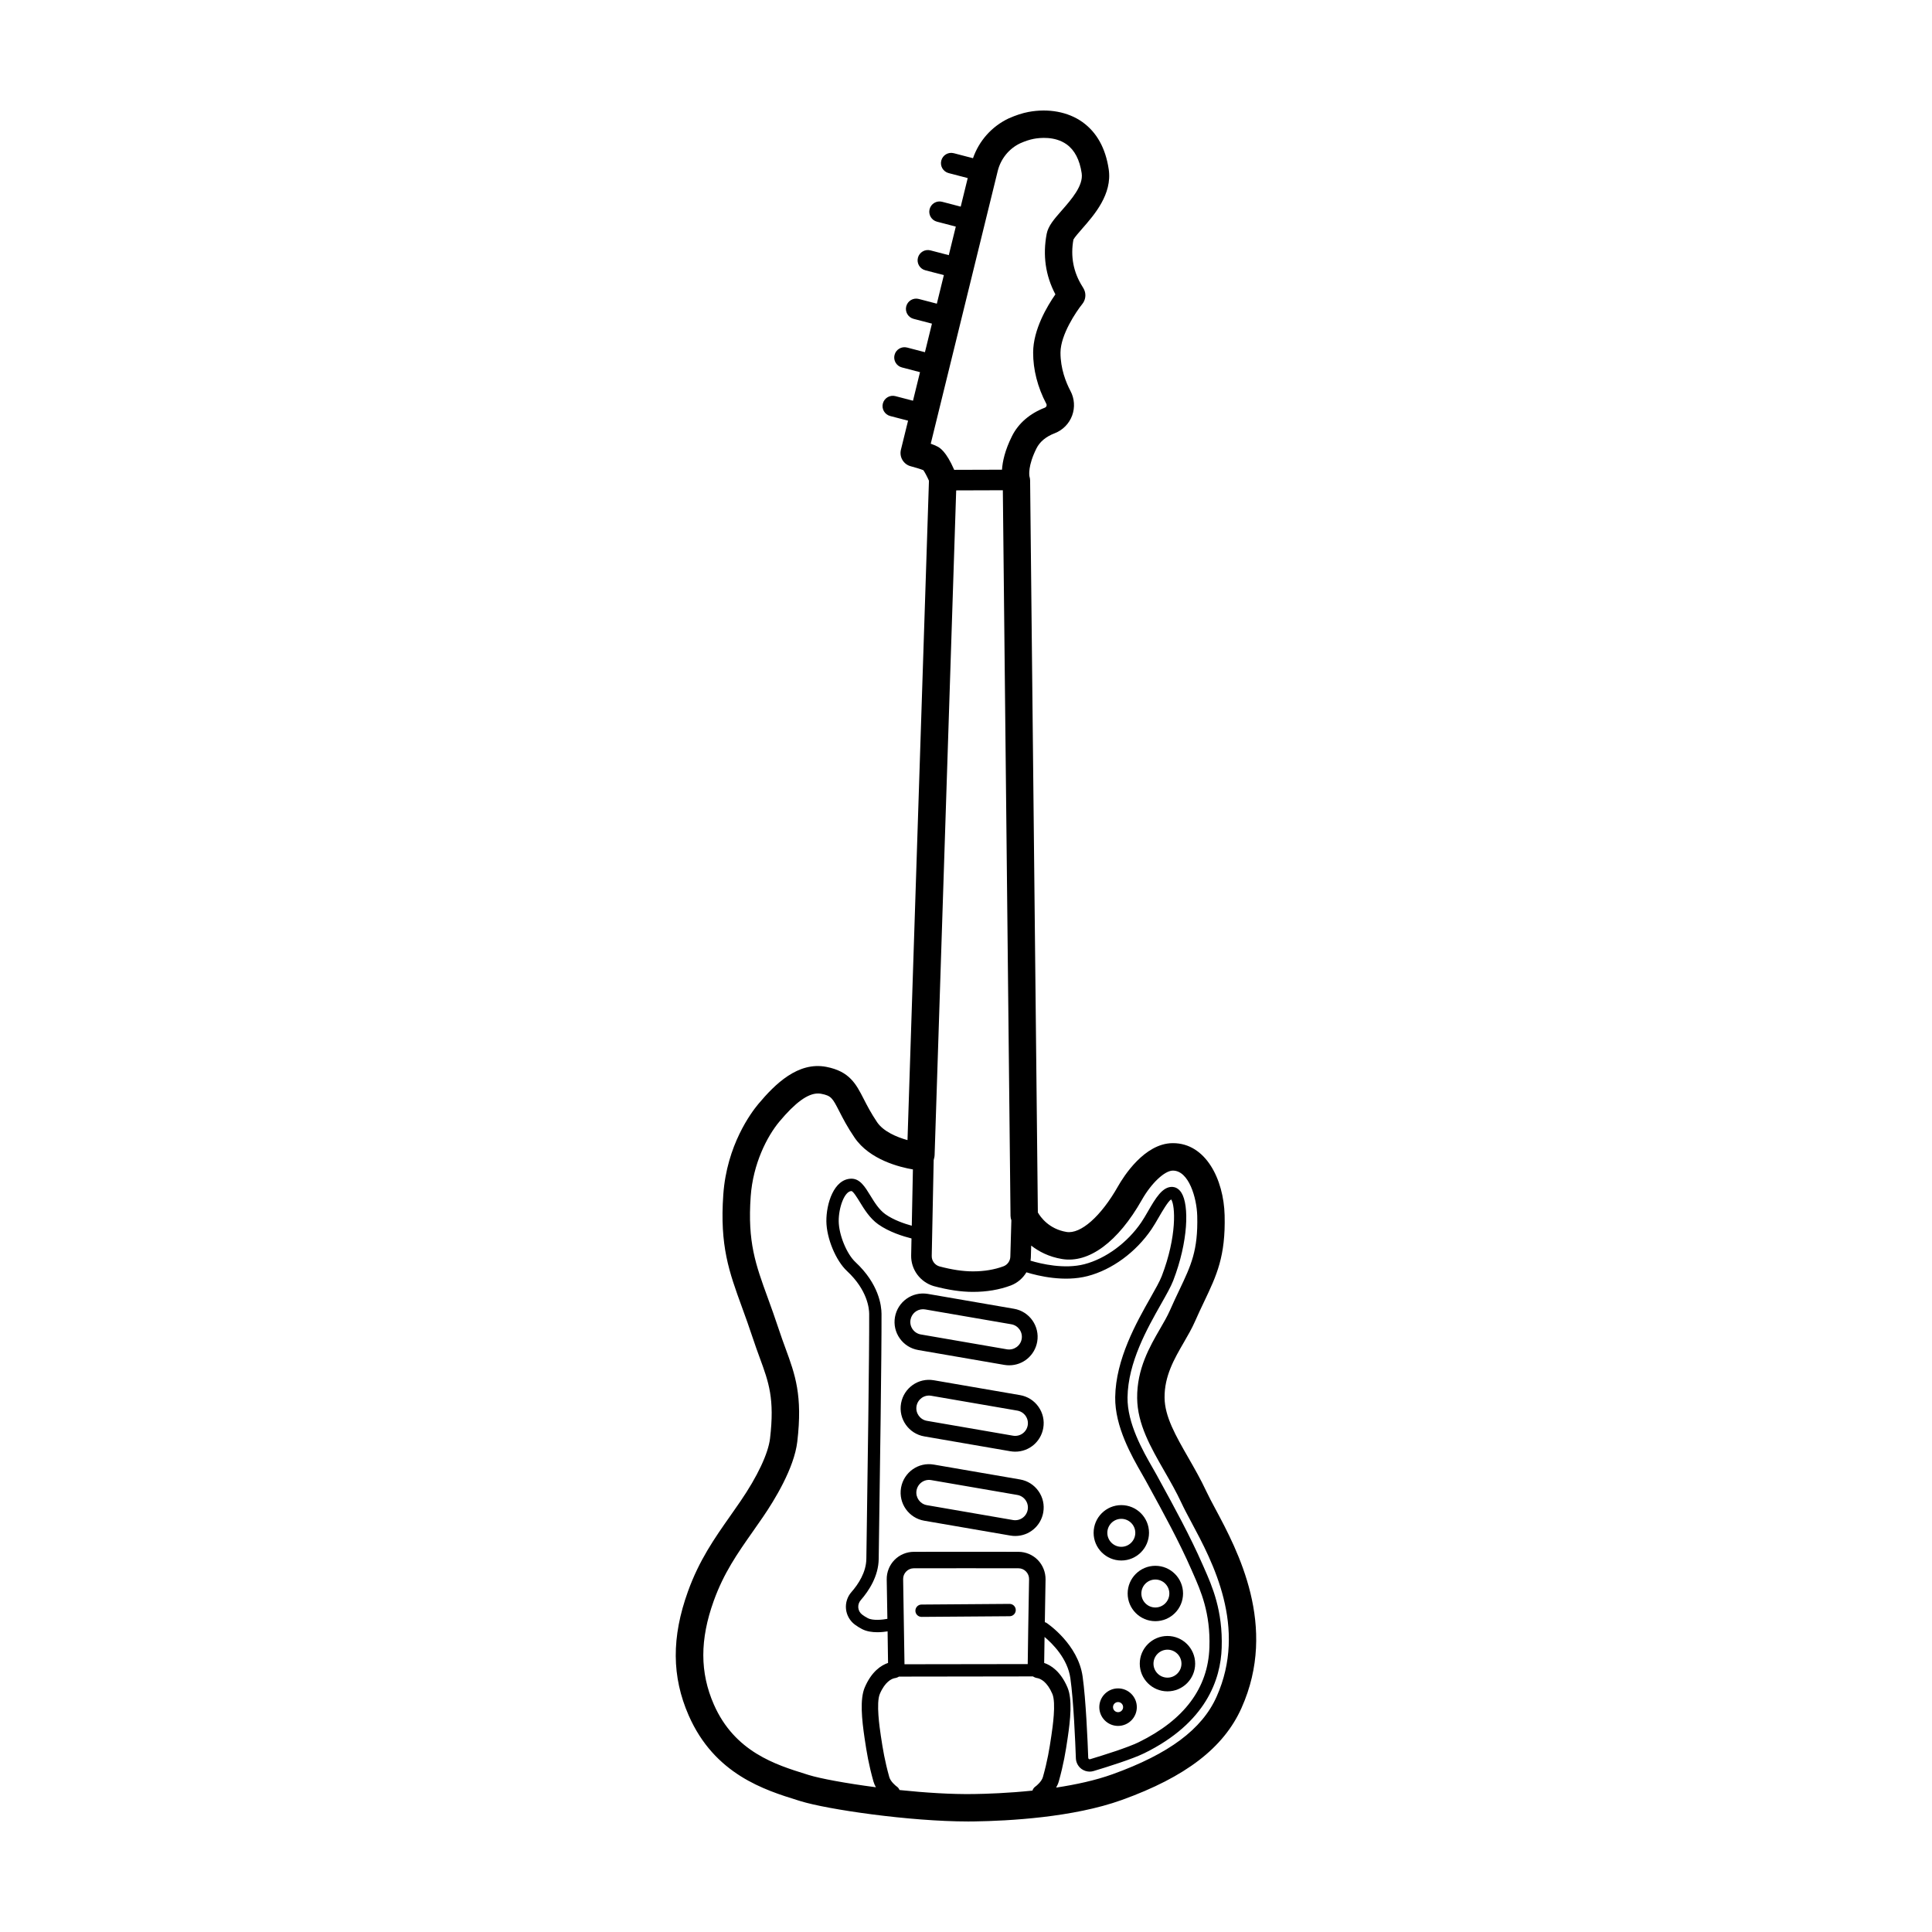 <?xml version="1.0" encoding="UTF-8"?>
<!-- Uploaded to: ICON Repo, www.iconrepo.com, Generator: ICON Repo Mixer Tools -->
<svg fill="#000000" width="800px" height="800px" version="1.1" viewBox="144 144 512 512" xmlns="http://www.w3.org/2000/svg">
 <g fill-rule="evenodd">
  <path d="m463.7 539.24c-1.477-3.168-3.164-6.109-4.797-8.961-3.34-5.824-6.227-10.852-6.281-15.859-0.059-5.758 2.559-10.277 5.094-14.652 1.098-1.895 2.137-3.688 2.961-5.566 0.855-1.945 1.672-3.664 2.43-5.254 3.316-6.969 5.707-12.004 5.43-22.895-0.242-9.531-5.019-19.105-13.68-19.105h-0.191c-7.394 0.121-12.871 8.777-14.375 11.426-4.523 7.984-9.91 12.73-13.668 12.105-4.66-0.781-6.891-3.961-7.582-5.168l-2.051-193.99c-0.004-0.371-0.066-0.73-0.172-1.066-0.059-0.289-0.457-2.781 1.848-7.406 0.891-1.793 2.523-3.148 4.883-4.051 2.117-0.832 3.785-2.527 4.578-4.672 0.785-2.137 0.625-4.516-0.438-6.504-1.219-2.312-2.664-5.961-2.648-10.195 0.02-4.727 4.18-10.887 5.777-12.855 0.422-0.52 0.695-1.148 0.785-1.812 0.18-1.34-0.387-2.242-0.766-2.84-2.387-3.793-3.18-7.977-2.367-12.43 0.293-0.57 1.465-1.91 2.332-2.902 3.188-3.637 8-9.125 7.019-15.73-0.832-5.606-3.188-9.824-6.992-12.531-3.789-2.691-8.996-3.648-14.281-2.656-1.617 0.312-3.301 0.855-5.234 1.707-4.484 2.125-7.848 5.918-9.461 10.551l-5.078-1.324c-1.461-0.383-2.941 0.492-3.324 1.945-0.379 1.457 0.492 2.941 1.945 3.324l5.062 1.32-1.859 7.57-4.918-1.285c-1.461-0.383-2.941 0.492-3.324 1.945-0.379 1.457 0.488 2.941 1.945 3.324l4.996 1.305-1.859 7.57-4.852-1.266c-1.461-0.383-2.941 0.492-3.324 1.945-0.379 1.457 0.488 2.941 1.945 3.324l4.926 1.285-1.859 7.57-4.785-1.25c-1.461-0.383-2.941 0.492-3.324 1.945-0.379 1.457 0.492 2.941 1.945 3.324l4.867 1.27-1.859 7.57-4.727-1.234c-1.449-0.379-2.941 0.488-3.324 1.945s0.488 2.941 1.945 3.324l4.801 1.254-1.859 7.57-4.66-1.215c-1.461-0.383-2.941 0.492-3.324 1.945-0.383 1.449 0.488 2.941 1.945 3.324l4.734 1.234-1.895 7.703c-0.473 1.934 0.695 3.891 2.625 4.383 1.125 0.289 2.586 0.734 3.324 1.039 0.371 0.516 0.977 1.652 1.48 2.785l-5.684 174.75c-2.891-0.805-6.379-2.293-8.051-4.742-1.637-2.43-2.664-4.43-3.566-6.191-2.004-3.918-3.738-7.305-9.922-8.484-7.461-1.426-13.531 4.516-17.992 9.844-1.945 2.328-8.363 10.934-9.285 23.996-0.961 13.633 1.523 20.449 4.957 29.883 0.91 2.508 1.859 5.109 2.852 8.125 0.637 1.941 1.27 3.664 1.859 5.281 2.383 6.5 3.961 10.797 2.719 21.34-0.469 3.988-3.336 10.082-7.875 16.707-0.902 1.32-1.785 2.578-2.648 3.805-4.238 6.035-8.238 11.734-11.238 20.059-4.367 12.121-4.301 22.555 0.195 32.828 6.852 15.645 20.148 19.773 28.949 22.512l0.691 0.211c7.074 2.199 28.863 5.391 44.457 5.391 0.539 0 1.074-0.004 1.594-0.012 9.074-0.137 26.219-1.047 39.094-5.684 16.93-6.09 27.016-13.84 31.73-24.391 9.699-21.668-1.082-41.82-6.871-52.645-0.984-1.836-1.84-3.43-2.449-4.742zm-80 45.805c-0.031-2.984-0.152-10.551-0.359-22.551-0.016-0.766 0.277-1.492 0.816-2.035 0.523-0.539 1.258-0.848 2.016-0.848l13.855-0.012 13.859 0.012c0.766 0 1.48 0.297 2.016 0.848 0.527 0.539 0.828 1.281 0.812 2.035-0.152 8.613-0.324 18.758-0.359 22.504zm35.316-27.645c-1.34-1.367-3.211-2.152-5.125-2.152l-13.859-0.012-13.855 0.012c-1.918 0-3.789 0.785-5.125 2.152-1.34 1.367-2.098 3.25-2.062 5.164 0.07 3.981 0.133 7.441 0.176 10.445-1.195 0.23-3.805 0.543-5.203-0.188-0.516-0.266-1.008-0.578-1.465-0.918-0.59-0.438-0.969-1.109-1.043-1.84-0.07-0.73 0.168-1.461 0.664-2.019 2.137-2.449 4.695-6.328 4.746-10.938 0.004-0.676 0.039-2.902 0.086-6.152 0.211-14.539 0.707-48.594 0.66-58.773-0.012-2.195-0.707-7.93-6.906-13.707-2.328-2.168-4.398-7.231-4.438-10.828-0.035-3.57 1.516-7.965 3.379-8.004 0.469 0.051 1.598 1.898 2.207 2.891 1.18 1.93 2.648 4.328 4.875 5.914 2.887 2.051 6.648 3.211 8.828 3.754l-0.09 4.5c-0.074 3.715 2.359 7.047 5.992 8.133 3.856 1.027 7.246 1.527 10.359 1.531h0.047c3.621 0 6.992-0.57 10.027-1.707 1.77-0.68 3.188-1.93 4.117-3.481 3.164 0.973 10.004 2.609 16.199 1.004 6.473-1.676 12.812-6.316 16.957-12.426 0.637-0.941 1.281-2.047 1.898-3.117 0.887-1.531 2.5-4.309 3.305-4.785 1.109 1.547 1.562 9.801-2.488 20.324-0.543 1.406-1.684 3.426-3.008 5.762-3.656 6.457-9.191 16.223-9.332 26.324-0.109 7.809 4.398 15.664 7.094 20.359 0.379 0.66 0.715 1.246 0.992 1.754l0.934 1.703c3.719 6.793 7.93 14.484 11.176 21.891l0.418 0.953c2.07 4.695 4.656 10.535 4.352 19.668-0.348 10.742-6.648 19.191-18.727 25.109-2.91 1.426-9.316 3.43-12.887 4.508-0.109 0.031-0.238 0.016-0.336-0.055-0.102-0.07-0.156-0.18-0.16-0.297-0.16-4.445-0.625-15.445-1.492-21.578-1.203-8.523-9.23-13.977-9.574-14.203-0.137-0.09-0.289-0.137-0.438-0.18 0.059-3.637 0.133-7.621 0.191-11.324 0.023-1.918-0.727-3.801-2.066-5.172zm-21.617-283.44 12.363-0.039 2.035 192.27c0.004 0.418 0.086 0.82 0.223 1.199-0.074 2.769-0.188 6.805-0.273 9.629-0.031 1.145-0.742 2.144-1.785 2.551-2.402 0.898-5.125 1.355-8.098 1.355h-0.039c-2.641 0-5.57-0.441-8.887-1.324-1.215-0.363-2.051-1.5-2.019-2.777l0.516-25.406c0.031-0.121 0.07-0.238 0.09-0.363 0.09-0.297 0.145-0.613 0.156-0.945zm16.949-91.98c1.336-0.59 2.504-0.973 3.578-1.18 1.586-0.301 5.613-0.762 8.715 1.438 2.133 1.516 3.488 4.098 4.016 7.672 0.488 3.273-2.719 6.934-5.297 9.875-2 2.281-3.578 4.086-3.981 6.188-1.082 5.691-0.309 11.078 2.309 16.035-2.191 3.144-5.871 9.324-5.894 15.383-0.02 4.539 1.184 9.246 3.492 13.629 0.098 0.18 0.109 0.398 0.039 0.586-0.07 0.195-0.227 0.352-0.387 0.418-4.027 1.543-7.059 4.16-8.762 7.582-1.863 3.734-2.492 6.695-2.637 8.867l-12.664 0.039c-2.156-4.953-3.848-5.859-4.434-6.172-0.5-0.262-1.129-0.52-1.785-0.754l17.75-72.266c0.801-3.25 3.004-5.945 5.941-7.34zm-56.73 432.19c-7.992-2.484-18.93-5.883-24.449-18.484-3.707-8.465-3.715-17.191-0.016-27.453 2.672-7.406 6.227-12.48 10.348-18.348 0.875-1.25 1.777-2.535 2.695-3.875 3.043-4.445 8.273-12.949 9.094-19.961 1.441-12.27-0.57-17.75-3.113-24.691-0.57-1.547-1.168-3.195-1.777-5.043-1.031-3.133-2.039-5.898-2.926-8.348-3.246-8.906-5.387-14.793-4.535-26.883 0.609-8.656 4.328-15.926 7.609-19.852 4.223-5.047 7.5-7.445 10.223-7.445 0.281 0 0.562 0.023 0.836 0.074 2.695 0.516 3.019 1.145 4.816 4.656 0.953 1.859 2.137 4.176 4.066 6.996 3.996 5.844 11.93 7.801 15.441 8.398l-0.301 14.918c-1.965-0.539-4.832-1.512-7.004-3.055-1.684-1.199-2.906-3.195-3.984-4.957-1.402-2.289-2.727-4.453-4.988-4.453h-0.066c-4.625 0.086-6.637 6.66-6.59 11.305 0.051 4.5 2.504 10.414 5.481 13.184 5.422 5.047 5.859 9.949 5.863 11.336 0.051 10.152-0.449 44.18-0.66 58.715-0.051 3.258-0.082 5.488-0.09 6.168-0.035 3.613-2.16 6.793-3.93 8.812-1.098 1.23-1.629 2.875-1.465 4.516 0.168 1.637 1.02 3.141 2.344 4.133 0.598 0.441 1.246 0.848 1.906 1.188 1.223 0.641 2.711 0.836 4.062 0.836 1.055 0 2.012-0.117 2.711-0.23 0.059 3.883 0.105 6.695 0.121 8.367-1.809 0.613-4.352 2.238-6.172 6.484-1.336 3.125-0.77 8.551-0.047 13.445 0.574 3.871 1.082 6.957 2.352 11.492 0.156 0.555 0.387 1.055 0.648 1.527-7.992-1.043-14.82-2.324-17.816-3.254zm44.473 5.269c-5.984 0.098-13-0.363-19.703-1.062-0.156-0.352-0.371-0.68-0.715-0.91-0.336-0.23-1.672-1.344-2.004-2.527-1.199-4.289-1.684-7.25-2.242-10.953-0.316-2.144-1.289-8.68-0.258-11.094 1.387-3.238 3.113-3.984 3.879-4.156 0.434-0.051 0.832-0.203 1.188-0.418l35.504-0.051c0.371 0.242 0.797 0.406 1.254 0.465 0.766 0.172 2.5 0.918 3.883 4.156 1.039 2.422 0.059 8.949-0.258 11.094-0.543 3.688-1.027 6.637-2.238 10.953-0.316 1.137-1.586 2.238-2.012 2.535-0.383 0.266-0.621 0.648-0.766 1.059-6.43 0.668-12.184 0.863-15.512 0.91zm64.305-25.77c-3.859 8.621-12.617 15.141-27.559 20.52-4.551 1.637-9.793 2.762-14.953 3.543 0.281-0.5 0.535-1.031 0.699-1.617 1.273-4.555 1.805-7.766 2.352-11.492 0.73-4.887 1.293-10.309-0.047-13.445-1.812-4.246-4.363-5.871-6.172-6.484 0.016-1.562 0.055-4 0.102-6.887 2.109 1.77 6.106 5.727 6.84 10.926 0.848 5.981 1.305 16.848 1.461 21.246 0.047 1.129 0.621 2.191 1.535 2.84 0.625 0.441 1.371 0.676 2.125 0.676 0.359 0 0.715-0.055 1.059-0.16 3.652-1.098 10.254-3.168 13.371-4.699 16.5-8.09 20.285-19.66 20.551-27.938 0.324-9.879-2.539-16.363-4.629-21.098l-0.414-0.941c-3.301-7.535-7.547-15.301-11.301-22.148l-0.926-1.699c-0.289-0.523-0.637-1.133-1.027-1.812-2.527-4.402-6.758-11.773-6.656-18.688 0.133-9.266 5.199-18.223 8.902-24.762 1.387-2.449 2.586-4.566 3.215-6.195 3.996-10.367 4.242-19.965 2.176-23.254-0.75-1.195-1.688-1.508-2.344-1.559-2.68-0.16-4.535 3.027-6.523 6.465-0.621 1.066-1.203 2.082-1.777 2.922-3.652 5.379-9.426 9.633-15.07 11.094-5.297 1.371-11.402-0.066-14.289-0.934 0.039-0.301 0.086-0.605 0.09-0.918 0.031-0.926 0.059-1.984 0.09-3.082 2.012 1.57 4.676 2.977 8.156 3.559 7.129 1.199 14.863-4.523 21.184-15.688 2.481-4.379 5.992-7.703 8.172-7.738h0.059c4.176 0 6.309 7.16 6.434 12.027 0.23 9.148-1.633 13.078-4.731 19.59-0.785 1.648-1.633 3.43-2.519 5.453-0.664 1.512-1.602 3.133-2.602 4.852-2.742 4.731-6.152 10.621-6.07 18.367 0.07 6.902 3.559 12.973 7.246 19.398 1.559 2.715 3.168 5.523 4.508 8.41 0.695 1.496 1.594 3.176 2.629 5.113 5.578 10.398 14.898 27.82 6.656 46.238z"/>
  <path d="m441.16 557.55c4.047 0 7.34-3.289 7.34-7.34 0-4.051-3.289-7.34-7.34-7.34-4.047 0-7.34 3.289-7.34 7.34 0 4.051 3.297 7.34 7.34 7.34zm0-11.043c2.039 0 3.707 1.664 3.707 3.707 0 2.039-1.664 3.707-3.707 3.707-2.039 0-3.707-1.664-3.707-3.707 0-2.047 1.668-3.707 3.707-3.707z"/>
  <path d="m440.3 591.44c-2.742 0-4.973 2.227-4.973 4.973s2.231 4.973 4.973 4.973 4.969-2.227 4.969-4.973-2.227-4.973-4.969-4.973zm0 6.305c-0.742 0-1.34-0.598-1.34-1.34 0-0.734 0.598-1.34 1.34-1.34 0.734 0 1.336 0.598 1.336 1.34 0.004 0.742-0.594 1.34-1.336 1.34z"/>
  <path d="m442.84 566.29c0 4.047 3.289 7.34 7.34 7.34 4.051 0 7.34-3.289 7.34-7.34 0-4.047-3.289-7.336-7.34-7.336-4.051 0.004-7.34 3.293-7.34 7.336zm7.34-3.699c2.039 0 3.707 1.664 3.707 3.703 0 2.039-1.664 3.707-3.707 3.707-2.047 0-3.707-1.664-3.707-3.707s1.66-3.703 3.707-3.703z"/>
  <path d="m446.05 584.89c0 4.047 3.289 7.336 7.34 7.336 4.047 0 7.34-3.289 7.34-7.336s-3.289-7.34-7.34-7.34c-4.043 0-7.34 3.289-7.34 7.34zm11.051 0c0 2.039-1.664 3.703-3.707 3.703-2.047 0-3.707-1.664-3.707-3.703s1.664-3.707 3.707-3.707 3.707 1.664 3.707 3.707z"/>
  <path d="m411.55 569.05h-0.012l-23.328 0.172c-0.902 0.004-1.629 0.746-1.621 1.648 0.004 0.898 0.734 1.621 1.637 1.621h0.012l23.328-0.172c0.902-0.004 1.629-0.746 1.621-1.648-0.008-0.895-0.738-1.621-1.637-1.621z"/>
  <path d="m387.33 501.77 22.832 3.941c0.434 0.07 0.863 0.109 1.285 0.109 3.68 0 6.801-2.637 7.426-6.266 0.707-4.098-2.051-8.012-6.152-8.715l-22.824-3.941c-4.18-0.707-8.016 2.106-8.723 6.156-0.344 1.984 0.109 3.984 1.273 5.633 1.168 1.645 2.898 2.738 4.883 3.082zm-2.035-8.012c0.281-1.617 1.672-2.797 3.316-2.797 0.191 0 0.383 0.016 0.578 0.051l22.824 3.934c1.828 0.316 3.062 2.066 2.746 3.894-0.312 1.805-2.039 3.043-3.891 2.746l-22.832-3.941c-0.887-0.152-1.656-0.641-2.176-1.375-0.516-0.73-0.719-1.625-0.566-2.512z"/>
  <path d="m414.32 536.07-22.824-3.934c-4.137-0.734-7.945 2.047-8.691 6.031-0.012 0.039-0.02 0.086-0.023 0.125-0.707 4.102 2.055 8.012 6.152 8.715l22.828 3.934c0.434 0.074 0.863 0.109 1.289 0.109 3.68 0 6.801-2.637 7.426-6.262 0.344-1.984-0.105-3.984-1.27-5.633-1.168-1.652-2.898-2.746-4.887-3.086zm2.035 8.008c-0.312 1.805-2.016 3.062-3.891 2.746l-22.828-3.941c-1.805-0.309-3.023-2.012-2.762-3.809 0.004-0.031 0.012-0.055 0.016-0.086 0.312-1.809 2.016-3.074 3.891-2.746l22.824 3.934c1.836 0.32 3.07 2.07 2.75 3.902z"/>
  <path d="m414.32 513.72-22.824-3.934c-4.137-0.73-7.945 2.047-8.691 6.031-0.012 0.039-0.02 0.082-0.023 0.125-0.707 4.098 2.055 8.012 6.152 8.715l22.828 3.941c0.434 0.074 0.863 0.109 1.289 0.109 3.68 0 6.801-2.637 7.426-6.266 0.344-1.984-0.105-3.984-1.27-5.633-1.168-1.652-2.898-2.746-4.887-3.09zm2.035 8.008c-0.312 1.809-2.023 3.059-3.891 2.746l-22.828-3.941c-1.797-0.312-3.023-2.004-2.762-3.805 0.004-0.035 0.016-0.074 0.02-0.117 0.324-1.793 2.023-3.039 3.883-2.719l22.824 3.934c1.84 0.324 3.074 2.07 2.754 3.902z"/>
 </g>
</svg>